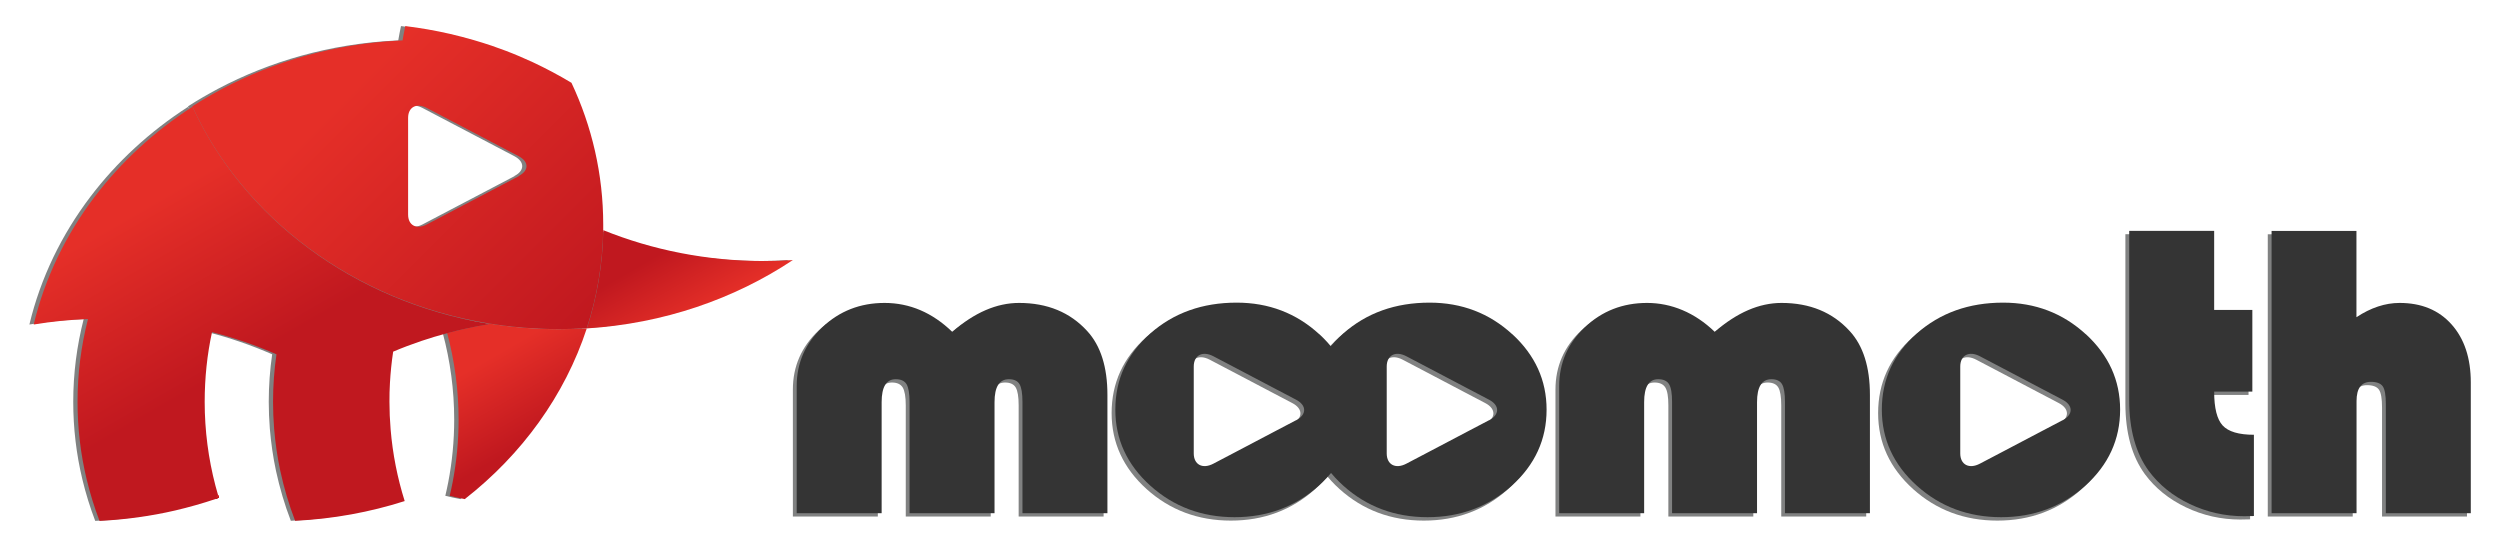<?xml version="1.0" encoding="UTF-8"?>
<svg id="Layer_1" data-name="Layer 1" xmlns="http://www.w3.org/2000/svg" xmlns:xlink="http://www.w3.org/1999/xlink" viewBox="0 0 256 56">
  <defs>
    <style>
      .cls-1 {
        fill: url(#linear-gradient);
      }

      .cls-1, .cls-2, .cls-3, .cls-4, .cls-5, .cls-6, .cls-7 {
        stroke-width: 0px;
      }

      .cls-2 {
        fill: url(#linear-gradient-5);
      }

      .cls-3 {
        fill: #343434;
      }

      .cls-4 {
        fill: url(#linear-gradient-2);
      }

      .cls-5 {
        fill: url(#linear-gradient-3);
      }

      .cls-6 {
        fill: #808181;
      }

      .cls-7 {
        fill: url(#linear-gradient-4);
      }
    </style>
    <linearGradient id="linear-gradient" x1="27.92" y1="29.22" x2="28.06" y2="29.47" gradientTransform="translate(-5.78 21.56)" gradientUnits="userSpaceOnUse">
      <stop offset=".28" stop-color="#e52f28"/>
      <stop offset=".67" stop-color="#c0181f"/>
    </linearGradient>
    <linearGradient id="linear-gradient-2" x1="53.53" y1="11.42" x2="61.34" y2="24.95" gradientTransform="translate(-5.78 21.56)" gradientUnits="userSpaceOnUse">
      <stop offset=".28" stop-color="#e52f28"/>
      <stop offset=".88" stop-color="#c0181f"/>
    </linearGradient>
    <linearGradient id="linear-gradient-3" x1="19.28" y1="-7.08" x2="42.2" y2="32.63" gradientTransform="translate(-5.78 21.56)" gradientUnits="userSpaceOnUse">
      <stop offset=".14" stop-color="#e52f28"/>
      <stop offset=".55" stop-color="#c0181f"/>
    </linearGradient>
    <linearGradient id="linear-gradient-4" x1="77.58" y1="10.58" x2="71.36" y2="-.19" gradientTransform="translate(-5.78 21.56)" gradientUnits="userSpaceOnUse">
      <stop offset="0" stop-color="#e52f28"/>
      <stop offset=".6" stop-color="#c0181f"/>
    </linearGradient>
    <linearGradient id="linear-gradient-5" x1="34.98" y1="-20.16" x2="66.54" y2="11.39" gradientTransform="translate(-5.78 21.56)" gradientUnits="userSpaceOnUse">
      <stop offset=".23" stop-color="#e52f28"/>
      <stop offset="1" stop-color="#c0181f"/>
    </linearGradient>
  </defs>
  <g>
    <path class="cls-6" d="m21.88,50.68c.03.09.05.19.08.28-.11.04-.23.08-.34.12.08-.14.17-.27.26-.4Z"/>
    <path class="cls-6" d="m21.88,50.68c.03.09.05.19.08.28-.11.04-.23.08-.34.12.08-.14.17-.27.26-.4Z"/>
    <path class="cls-6" d="m21.88,50.68c.03.09.05.19.08.28-.11.04-.23.08-.34.12.08-.14.17-.27.26-.4Z"/>
    <path class="cls-6" d="m21.88,50.68c.03.09.05.19.08.28-.11.04-.23.08-.34.12.08-.14.17-.27.26-.4Z"/>
    <path class="cls-6" d="m21.88,50.68c.03.09.05.19.08.28-.11.04-.23.08-.34.12.08-.14.17-.27.26-.4Z"/>
    <path class="cls-6" d="m21.88,50.68c.03.09.05.19.08.28-.11.04-.23.08-.34.12.08-.14.17-.27.26-.4Z"/>
    <path class="cls-6" d="m59.64,33.62c-2.26,6.89-6.66,12.93-12.5,17.49-.52-.1-1.03-.21-1.54-.34.11-.46.21-.93.3-1.39.4-2.08.61-4.23.61-6.41,0-3.05-.41-6.02-1.17-8.86,1.38-.37,2.8-.67,4.24-.91-.03-.03-.06-.06-.08-.09,2.37.39,4.82.6,7.31.6.95,0,1.9-.03,2.83-.09Z"/>
    <path class="cls-6" d="m21.88,50.68c.03.09.05.19.08.28-.11.04-.23.08-.34.12.08-.14.17-.27.26-.4Z"/>
    <path class="cls-6" d="m21.96,50.96c-.11.04-.23.08-.34.12.08-.14.17-.27.26-.4.03.09.05.19.08.28Z"/>
    <path class="cls-6" d="m49.58,33.21c-1.44.23-2.86.54-4.24.91-.9.24-1.78.51-2.65.8-.97.33-1.93.69-2.87,1.09-.16,1.06-.27,2.13-.33,3.21-.04.63-.05,1.27-.05,1.92,0,.95.04,1.89.12,2.83.21,2.53.7,4.98,1.44,7.34-3.54,1.13-7.31,1.83-11.22,2.02-.64-1.66-1.14-3.37-1.52-5.12-.3-1.41-.51-2.86-.63-4.33-.07-.9-.11-1.81-.11-2.73,0-1.65.12-3.28.35-4.87-2.11-.92-4.31-1.68-6.6-2.27-.5,2.31-.75,4.69-.75,7.14,0,2.95.38,5.82,1.1,8.58.09.33.18.65.27.97-.09.13-.18.27-.26.4-1.34.45-2.72.84-4.12,1.17-2.5.58-5.1.94-7.76,1.07-.53-1.39-.97-2.81-1.32-4.27-.61-2.55-.93-5.2-.93-7.92,0-2.92.37-5.75,1.07-8.48-1.89.07-3.75.26-5.56.56,1.14-4.77,3.3-9.2,6.25-13.09,2.72-3.58,6.11-6.7,10.01-9.21,5.22,11.41,16.53,19.94,30.25,22.21.02.03.05.06.08.09Z"/>
    <path class="cls-6" d="m21.88,50.68c.03.09.05.19.08.28-.11.04-.23.08-.34.12.08-.14.17-.27.26-.4Z"/>
    <path class="cls-6" d="m80.74,26.63c-6,3.99-13.25,6.51-21.1,7,1.05-3.19,1.63-6.57,1.69-10.06,5.03,2.03,10.6,3.16,16.47,3.16.99,0,1.97-.03,2.94-.1Z"/>
    <path class="cls-6" d="m58.08,8.48c-1.26-.76-2.58-1.46-3.94-2.1-.91-.42-1.84-.82-2.79-1.18-.47-.18-.95-.35-1.44-.52-.6-.2-1.2-.39-1.82-.57-.8-.23-1.62-.45-2.45-.64-1.49-.34-3.02-.61-4.58-.8-.1.49-.2.98-.28,1.47-.14,0-.28.01-.43.02-6.55.35-12.68,2.1-18.04,4.94-1.05.56-2.07,1.15-3.06,1.79,5.22,11.41,16.53,19.94,30.25,22.21,2.37.39,4.82.6,7.31.6.95,0,1.9-.03,2.83-.09,1.05-3.19,1.63-6.57,1.69-10.06,0-.18,0-.36,0-.55,0-5.16-1.16-10.08-3.26-14.54Zm-5.4,9.56l-2.78,1.46c-1.06.56-2.79,1.47-3.85,2.02l-2.78,1.46c-1.06.56-1.92.1-1.92-1.01v-2.93c0-1.11,0-2.93,0-4.04v-2.93c0-1.11.87-1.57,1.92-1.01l2.78,1.46c1.06.56,2.79,1.47,3.85,2.02l2.78,1.46c1.06.56,1.06,1.47,0,2.02Z"/>
  </g>
  <g>
    <path class="cls-1" d="m22.32,50.68c.03.09.05.19.08.28-.11.04-.23.08-.34.12.08-.14.17-.27.26-.4Z"/>
    <path class="cls-1" d="m22.32,50.68c.03.09.05.19.08.28-.11.04-.23.08-.34.12.08-.14.17-.27.26-.4Z"/>
    <path class="cls-1" d="m22.32,50.68c.03.09.05.19.08.28-.11.04-.23.08-.34.12.08-.14.17-.27.26-.4Z"/>
    <path class="cls-1" d="m22.32,50.68c.03.09.05.19.08.28-.11.04-.23.08-.34.12.08-.14.17-.27.26-.4Z"/>
    <path class="cls-1" d="m22.32,50.68c.03.09.05.19.08.28-.11.04-.23.08-.34.12.08-.14.17-.27.26-.4Z"/>
    <path class="cls-1" d="m22.32,50.68c.03.09.05.19.08.28-.11.04-.23.08-.34.12.08-.14.17-.27.26-.4Z"/>
    <path class="cls-4" d="m60.09,33.62c-2.26,6.89-6.66,12.93-12.5,17.49-.52-.1-1.03-.21-1.54-.34.11-.46.21-.93.3-1.39.4-2.08.61-4.23.61-6.41,0-3.05-.41-6.02-1.17-8.86,1.38-.37,2.8-.67,4.24-.91-.03-.03-.06-.06-.08-.09,2.37.39,4.82.6,7.31.6.95,0,1.9-.03,2.83-.09Z"/>
    <path class="cls-1" d="m22.32,50.68c.03.09.05.19.08.28-.11.04-.23.08-.34.12.08-.14.17-.27.26-.4Z"/>
    <path class="cls-1" d="m22.41,50.96c-.11.04-.23.08-.34.12.08-.14.17-.27.26-.4.03.09.05.19.08.28Z"/>
    <path class="cls-5" d="m50.02,33.21c-1.44.23-2.86.54-4.24.91-.9.24-1.78.51-2.65.8-.97.33-1.93.69-2.87,1.09-.16,1.06-.27,2.13-.33,3.21-.04.63-.05,1.27-.05,1.92,0,.95.04,1.89.12,2.83.21,2.53.7,4.98,1.44,7.34-3.54,1.13-7.31,1.83-11.22,2.02-.64-1.66-1.14-3.37-1.52-5.12-.3-1.41-.51-2.86-.63-4.33-.07-.9-.11-1.81-.11-2.73,0-1.65.12-3.28.35-4.87-2.11-.92-4.31-1.68-6.6-2.27-.5,2.31-.75,4.69-.75,7.14,0,2.95.38,5.82,1.1,8.58.09.33.18.65.27.97-.09.13-.18.27-.26.4-1.34.45-2.72.84-4.12,1.17-2.5.58-5.1.94-7.76,1.07-.53-1.39-.97-2.81-1.32-4.27-.61-2.55-.93-5.2-.93-7.92,0-2.92.37-5.75,1.07-8.48-1.89.07-3.75.26-5.56.56,1.14-4.77,3.3-9.2,6.25-13.09,2.72-3.58,6.11-6.7,10.01-9.21,5.22,11.41,16.53,19.94,30.25,22.21.02.03.05.06.08.09Z"/>
    <path class="cls-1" d="m22.32,50.68c.03.09.05.19.08.28-.11.04-.23.08-.34.12.08-.14.17-.27.26-.4Z"/>
    <path class="cls-7" d="m81.19,26.63c-6,3.99-13.25,6.51-21.1,7,1.05-3.19,1.63-6.57,1.69-10.06,5.03,2.03,10.6,3.16,16.47,3.16.99,0,1.97-.03,2.94-.1Z"/>
    <path class="cls-2" d="m58.52,8.48c-1.26-.76-2.58-1.46-3.94-2.1-.91-.42-1.84-.82-2.79-1.18-.47-.18-.95-.35-1.44-.52-.6-.2-1.2-.39-1.82-.57-.8-.23-1.62-.45-2.45-.64-1.49-.34-3.02-.61-4.58-.8-.1.49-.2.98-.28,1.47-.14,0-.28.01-.43.02-6.55.35-12.68,2.1-18.04,4.94-1.05.56-2.07,1.15-3.06,1.79,5.22,11.41,16.53,19.94,30.25,22.21,2.37.39,4.82.6,7.31.6.95,0,1.9-.03,2.83-.09,1.05-3.19,1.63-6.57,1.69-10.06,0-.18,0-.36,0-.55,0-5.16-1.16-10.08-3.26-14.54Zm-5.4,9.56l-2.78,1.46c-1.06.56-2.79,1.47-3.85,2.02l-2.78,1.46c-1.06.56-1.92.1-1.92-1.01v-2.93c0-1.11,0-2.93,0-4.04v-2.93c0-1.11.87-1.57,1.92-1.01l2.78,1.46c1.06.56,2.79,1.47,3.85,2.02l2.78,1.46c1.06.56,1.06,1.47,0,2.02Z"/>
  </g>
  <g>
    <g>
      <path class="cls-6" d="m113.01,52.89h-8.7v-11.39c0-.87-.1-1.48-.3-1.82-.2-.34-.57-.51-1.09-.51-.98,0-1.47.78-1.47,2.35v11.37h-8.7v-11.39c0-.87-.11-1.48-.31-1.82-.21-.34-.58-.51-1.11-.51-.96,0-1.44.78-1.44,2.35v11.37h-8.7v-13c0-2.37.88-4.39,2.63-6.04,1.75-1.66,3.88-2.49,6.37-2.49s4.89.99,6.93,2.96c2.28-1.98,4.56-2.96,6.84-2.96,2.9,0,5.23.96,6.98,2.88,1.38,1.5,2.07,3.68,2.07,6.54v12.11Z"/>
      <path class="cls-6" d="m191.1,52.89h-8.7v-11.39c0-.87-.1-1.48-.3-1.82-.2-.34-.57-.51-1.09-.51-.98,0-1.47.78-1.47,2.35v11.37h-8.7v-11.39c0-.87-.1-1.48-.31-1.82-.21-.34-.58-.51-1.11-.51-.96,0-1.44.78-1.44,2.35v11.37h-8.7v-13c0-2.37.88-4.39,2.63-6.04,1.75-1.66,3.88-2.49,6.37-2.49,2.57,0,4.89.99,6.93,2.96,2.28-1.98,4.56-2.96,6.84-2.96,2.9,0,5.23.96,6.98,2.88,1.38,1.5,2.07,3.68,2.07,6.54v12.11Z"/>
      <path class="cls-6" d="m226.34,23.99v8.09s3.91,0,3.91,0v8.36h-3.91c0,1.68.29,2.84.87,3.47.58.63,1.65.95,3.2.95v8.32c-.45.01-.78.02-1,.02-1.97,0-3.83-.42-5.57-1.25-1.74-.83-3.14-1.96-4.2-3.39-1.33-1.82-2-4.23-2-7.24v-17.34h8.7Z"/>
      <path class="cls-6" d="m240.91,23.99v8.83c1.47-.97,2.95-1.46,4.42-1.46,2.23,0,4.01.73,5.32,2.2,1.31,1.47,1.97,3.45,1.97,5.95v13.38h-8.7v-11.16c0-.9-.1-1.51-.31-1.82-.21-.31-.62-.47-1.22-.47-.98,0-1.47.66-1.47,1.97v11.48h-8.7v-28.9h8.7Z"/>
      <path class="cls-6" d="m213.2,34.57c-2.35-2.15-5.17-3.23-8.46-3.23-3.5,0-6.45,1.05-8.84,3.16-2.39,2.11-3.58,4.71-3.58,7.8,0,3.04,1.2,5.63,3.58,7.78,2.39,2.15,5.27,3.23,8.63,3.23s6.24-1.08,8.62-3.22c2.38-2.14,3.57-4.74,3.57-7.79s-1.17-5.58-3.52-7.74Zm-2.37,8.81l-2.23,1.17c-1.1.58-2.91,1.53-4.01,2.11l-2.23,1.17c-1.1.58-2.01.11-2.01-1.05v-2.34c0-1.16,0-3.06,0-4.22v-2.34c0-1.16.9-1.63,2.01-1.05l2.23,1.17c1.1.58,2.91,1.53,4.01,2.11l2.23,1.17c1.1.58,1.1,1.53,0,2.11Z"/>
      <path class="cls-6" d="m154.47,34.57c-2.35-2.15-5.17-3.23-8.46-3.23-3.5,0-6.45,1.05-8.84,3.16-2.39,2.11-3.58,4.71-3.58,7.8,0,3.04,1.2,5.63,3.58,7.78,2.39,2.15,5.27,3.23,8.63,3.23s6.24-1.08,8.62-3.22c2.38-2.14,3.57-4.74,3.57-7.79,0-3.01-1.17-5.58-3.52-7.74Zm-2.37,8.81l-2.23,1.17c-1.1.58-2.91,1.53-4.01,2.11l-2.23,1.17c-1.1.58-2.01.11-2.01-1.05v-2.34c0-1.16,0-3.06,0-4.22v-2.34c0-1.16.9-1.63,2.01-1.05l2.23,1.17c1.1.58,2.91,1.53,4.01,2.11l2.23,1.17c1.1.58,1.1,1.53,0,2.11Z"/>
      <path class="cls-6" d="m134.71,34.57c-2.35-2.15-5.17-3.23-8.46-3.23-3.5,0-6.45,1.05-8.84,3.16-2.39,2.11-3.58,4.71-3.58,7.8,0,3.04,1.2,5.63,3.58,7.78,2.39,2.15,5.27,3.23,8.63,3.23s6.24-1.08,8.62-3.22c2.38-2.14,3.57-4.74,3.57-7.79s-1.17-5.58-3.52-7.74Zm-2.37,8.81l-2.23,1.17c-1.1.58-2.91,1.53-4.01,2.11l-2.23,1.17c-1.1.58-2.01.11-2.01-1.05v-2.34c0-1.16,0-3.06,0-4.22v-2.34c0-1.16.9-1.63,2.01-1.05l2.23,1.17c1.1.58,2.91,1.53,4.01,2.11l2.23,1.17c1.1.58,1.1,1.53,0,2.11Z"/>
    </g>
    <g>
      <path class="cls-3" d="m113.4,52.55h-8.7v-11.39c0-.87-.1-1.48-.3-1.82-.2-.34-.57-.51-1.09-.51-.98,0-1.47.78-1.47,2.35v11.37h-8.7v-11.39c0-.87-.11-1.48-.31-1.82-.21-.34-.58-.51-1.11-.51-.96,0-1.44.78-1.44,2.35v11.37h-8.7v-13c0-2.37.88-4.39,2.63-6.04,1.75-1.66,3.88-2.49,6.37-2.49,2.57,0,4.89.99,6.93,2.96,2.28-1.98,4.56-2.96,6.84-2.96,2.9,0,5.23.96,6.98,2.88,1.38,1.5,2.07,3.68,2.07,6.54v12.11Z"/>
      <path class="cls-3" d="m191.48,52.55h-8.7v-11.39c0-.87-.1-1.48-.3-1.82-.2-.34-.57-.51-1.09-.51-.98,0-1.47.78-1.47,2.35v11.37h-8.7v-11.39c0-.87-.1-1.48-.31-1.82-.21-.34-.58-.51-1.11-.51-.96,0-1.44.78-1.44,2.35v11.37h-8.7v-13c0-2.37.88-4.39,2.63-6.04,1.75-1.66,3.88-2.49,6.37-2.49s4.89.99,6.93,2.96c2.28-1.98,4.56-2.96,6.84-2.96,2.9,0,5.23.96,6.98,2.88,1.38,1.5,2.07,3.68,2.07,6.54v12.11Z"/>
      <path class="cls-3" d="m226.73,23.65v8.09s3.91,0,3.91,0v8.36h-3.91c0,1.68.29,2.84.87,3.47.58.63,1.65.95,3.2.95v8.32c-.45.01-.78.02-1,.02-1.97,0-3.83-.42-5.57-1.25-1.74-.83-3.14-1.96-4.2-3.39-1.33-1.82-2-4.23-2-7.24v-17.34h8.7Z"/>
      <path class="cls-3" d="m241.3,23.65v8.83c1.47-.97,2.95-1.46,4.42-1.46,2.23,0,4.01.73,5.32,2.2,1.31,1.47,1.97,3.45,1.97,5.95v13.38h-8.7v-11.16c0-.9-.1-1.51-.31-1.82-.21-.31-.62-.47-1.22-.47-.98,0-1.47.66-1.47,1.97v11.48h-8.7v-28.9h8.7Z"/>
      <path class="cls-3" d="m213.58,34.22c-2.35-2.15-5.17-3.23-8.46-3.23-3.5,0-6.45,1.05-8.84,3.16-2.39,2.11-3.58,4.71-3.58,7.8,0,3.04,1.2,5.63,3.58,7.78,2.39,2.15,5.27,3.23,8.63,3.23,3.36,0,6.24-1.08,8.62-3.22,2.38-2.14,3.57-4.74,3.57-7.79,0-3.01-1.17-5.58-3.52-7.74Zm-2.37,8.81l-2.23,1.17c-1.1.58-2.91,1.53-4.01,2.11l-2.23,1.17c-1.1.58-2.01.11-2.01-1.05v-2.34c0-1.16,0-3.06,0-4.22v-2.34c0-1.16.9-1.63,2.01-1.05l2.23,1.17c1.1.58,2.91,1.53,4.01,2.11l2.23,1.17c1.1.58,1.1,1.53,0,2.11Z"/>
      <path class="cls-3" d="m154.85,34.22c-2.35-2.15-5.17-3.23-8.46-3.23-3.5,0-6.45,1.05-8.84,3.16-2.39,2.11-3.58,4.71-3.58,7.8,0,3.04,1.2,5.63,3.58,7.78,2.39,2.15,5.27,3.23,8.63,3.23,3.36,0,6.24-1.08,8.62-3.22,2.38-2.14,3.57-4.74,3.57-7.79,0-3.01-1.17-5.58-3.52-7.74Zm-2.37,8.81l-2.23,1.17c-1.1.58-2.91,1.53-4.01,2.11l-2.23,1.17c-1.1.58-2.01.11-2.01-1.05v-2.34c0-1.16,0-3.06,0-4.22v-2.34c0-1.16.9-1.63,2.01-1.05l2.23,1.17c1.1.58,2.91,1.53,4.01,2.11l2.23,1.17c1.1.58,1.1,1.53,0,2.11Z"/>
      <path class="cls-3" d="m135.09,34.22c-2.35-2.15-5.17-3.23-8.46-3.23-3.5,0-6.45,1.05-8.84,3.16-2.39,2.11-3.58,4.71-3.58,7.8,0,3.04,1.2,5.63,3.58,7.78,2.39,2.15,5.27,3.23,8.63,3.23s6.24-1.08,8.62-3.22c2.38-2.14,3.57-4.74,3.57-7.79,0-3.01-1.17-5.58-3.52-7.74Zm-2.37,8.81l-2.23,1.17c-1.1.58-2.91,1.53-4.01,2.11l-2.23,1.17c-1.1.58-2.01.11-2.01-1.05v-2.34c0-1.16,0-3.06,0-4.22v-2.34c0-1.16.9-1.63,2.01-1.05l2.23,1.17c1.1.58,2.91,1.53,4.01,2.11l2.23,1.17c1.1.58,1.1,1.53,0,2.11Z"/>
    </g>
  </g>
</svg>